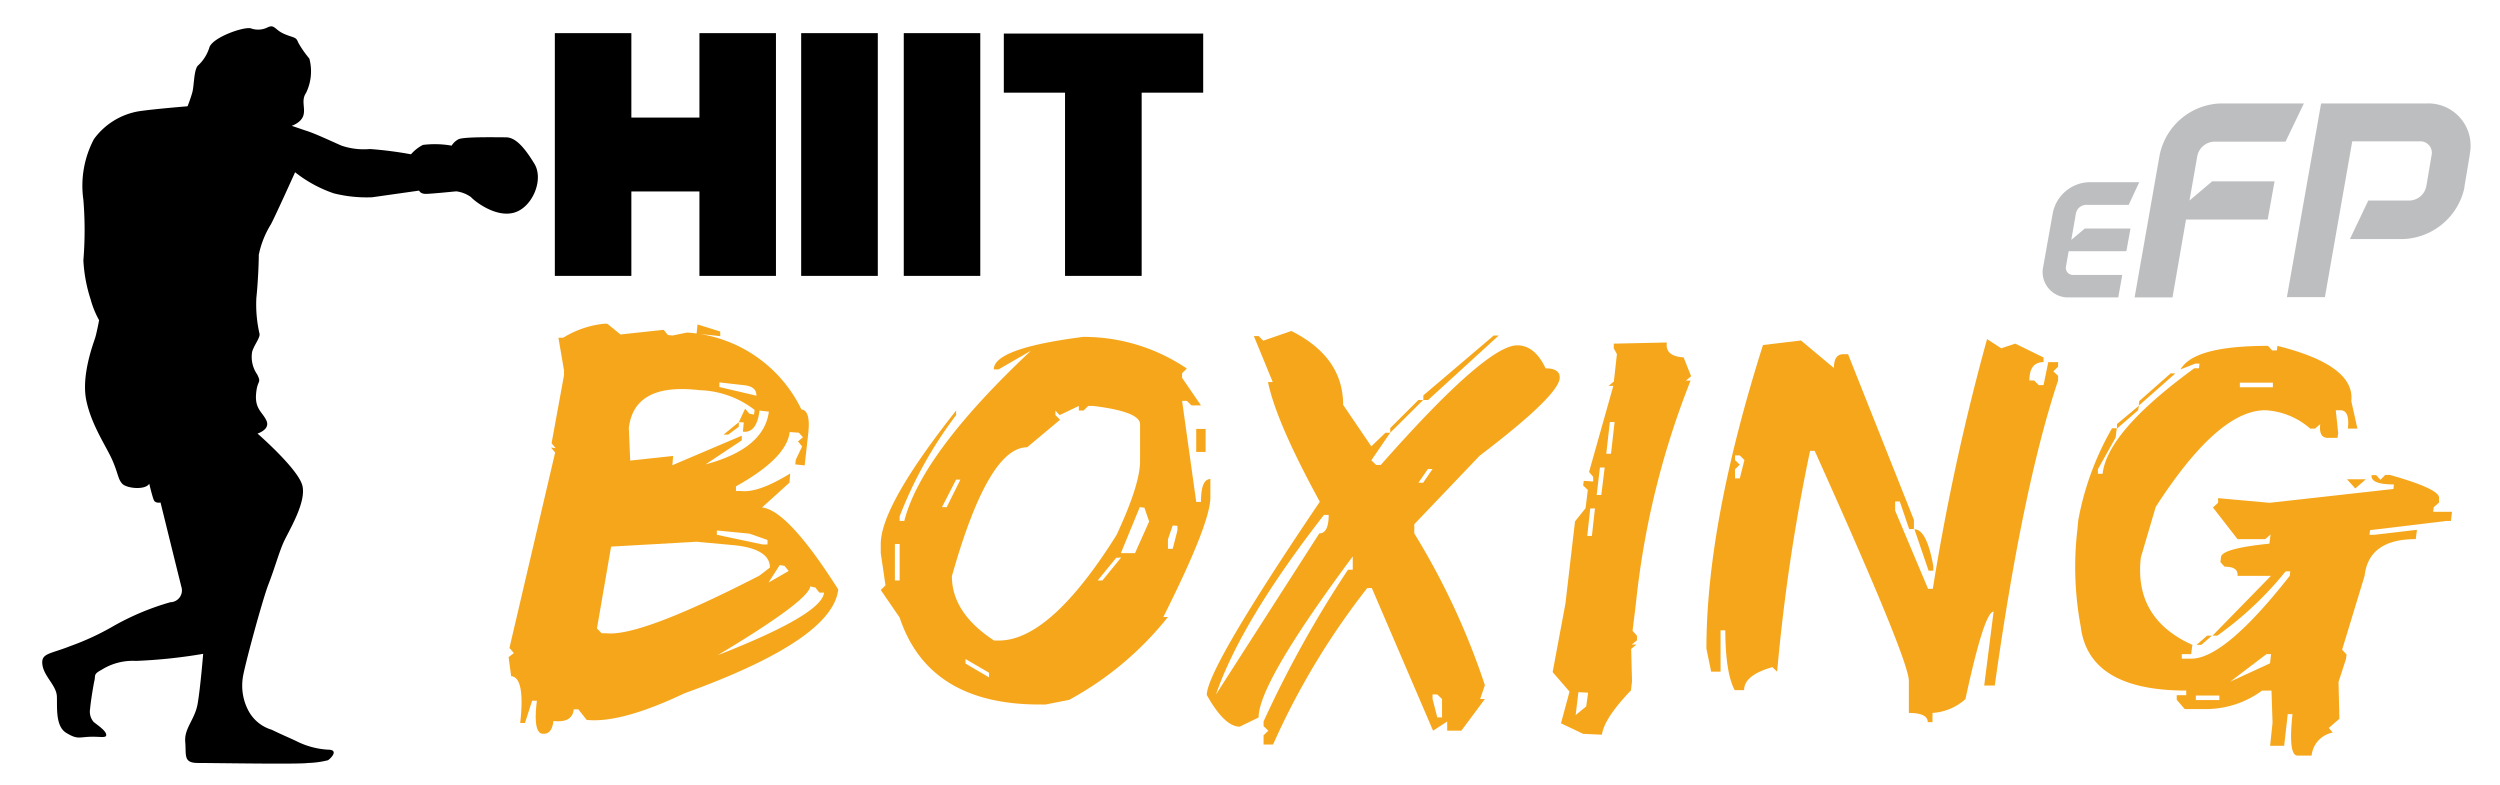 <svg xmlns="http://www.w3.org/2000/svg" viewBox="0 0 236.87 74.35"><defs><style>.cls-1{fill:#f5a61b;}.cls-2{fill:#bcbec0;}</style></defs><g id="New"><g id="beliHIIT_BOXING_copy" data-name="beliHIIT BOXING copy"><path d="M52.57,26.14v-23h7.25v8h6.45v-8h7.25v23H66.27v-8H59.82v8Z"/><path d="M75.91,26.14v-23h7.26v23Z"/><path d="M85.63,26.14v-23h7.25v23Z"/><path d="M100.91,26.14V8.78h-5.8V3.18H114v5.6h-5.83V26.14Z"/><g id="BOXING_copy_6_-_copie_3" data-name="BOXING copy 6 - copie 3"><g id="CARDIO_f" data-name="CARDIO f"><path class="cls-1" d="M57.56,30.69l1.23,1,4.09-.44.4.49.44.05,1.37-.28a12.92,12.92,0,0,1,10.84,7.28c.59.07.81.82.65,2.26l-.34,3.05-.89-.1.05-.44.6-1.26-.39-.48.47-.39L75.69,41l-.87-.07c-.19,1.66-1.89,3.37-5.09,5.15l0,.44.45,0c1.12.14,2.68-.42,4.69-1.66l-.07.87L72.2,48.08q2.46.26,7.22,7.77-.53,4.77-14.57,9.84-6,2.85-9.26,2.52l-.79-1-.44,0c-.09.87-.73,1.24-1.92,1.1-.1.81-.4,1.21-.89,1.21h-.16c-.59-.07-.77-1.11-.52-3.13l-.45,0-.68,2.11-.45,0q.48-4.32-.86-4.44l-.24-1.8.5-.38-.42-.49L52.6,42.87l-.39-.46.44.05L52.26,42l1.18-6.46,0-.44L52.91,32l.45,0a9.14,9.14,0,0,1,3.91-1.33A1.32,1.32,0,0,1,57.56,30.69Zm.34,21.1-1.34,7.75L57,60l.44,0q3.21.36,14.51-5.46l1-.77c0-1.18-1.17-1.88-3.36-2.11L66,51.33Zm1.68-11.23.13,3.08,4.07-.44-.08.88,6.58-2.8,0,.44L66.85,44q5.54-1.48,6-5l-.89-.1c-.17,1.44-.7,2.11-1.57,2l.08-.88L70,40l.6-1.28.4.48.44.08.06-.44a8.91,8.91,0,0,0-5.2-1.87Q60.08,36.23,59.58,40.56Zm6.51-9.82,2.15.67,0,.44L66,31.61Zm1.83,19.52,0,.41,4.35.92.45,0,0-.43L71,50.56Zm8.85,5.3Q76.6,56.93,68,62.08c6.58-2.57,9.93-4.54,10.08-5.93l-.45,0-.37-.48ZM68.16,36.23l0,.44,3.51.82c0-.58-.36-.92-1.23-1ZM70,40l0,.43-1,.75-.45,0Zm3.88,13.54-1.07,1.66,1.91-1.1-.39-.49Z"/><path class="cls-1" d="M102.63,31.92a17.4,17.4,0,0,1,9.82,3l-.45.44v.44l1.79,2.61h-.9l-.44-.43H112l1.34,9.58h.45c0-1.45.29-2.17.89-2.17v1.74q0,2.46-4.46,11.33h.44a30.6,30.6,0,0,1-9.36,7.85l-2.23.44h-.45Q88,66.8,85.24,58.51L83.45,55.9l.45-.44-.45-3.05v-.87q0-3.61,7.14-12.64v.43a39.44,39.44,0,0,0-5.35,9.59v.44h.44q1.63-6.39,12-16.13L94.61,35h-.45Q94.16,33,102.63,31.92ZM84.79,51.54V55h.45V51.54Zm5.8-6.1-1.34,2.61h.45L91,45.44Zm9.81-6.11L100,38.9v.43l.44.44-3.12,2.61q-3.69,0-7.13,12.21c0,2.32,1.33,4.36,4,6.1h.45q4.88,0,11.15-10c1.48-3.18,2.23-5.51,2.23-7V40.2q0-1.2-4.46-1.74h-.45l-.45.44h-.44v-.44ZM91.48,62.44v.43l2.23,1.31v-.44Zm14.28-9.59L104,55h.45l1.78-2.18Zm2.23-4.8-1.79,4.36h1.34l1.34-3-.45-1.31Zm3.12,1.74-.45,1.31V52h.45l.45-1.74v-.44Zm2.23-9.15h.89v2.18h-.89Z"/><path class="cls-1" d="M122.35,31.36q4.91,2.46,4.91,7l2.67,3.93L131.27,41h.45l-1.79,2.61.45.44h.45q10-11.34,12.93-11.33c1.09,0,2,.72,2.68,2.18.89,0,1.34.29,1.34.87q0,1.64-7.59,7.41L134,49.67v.87a68.63,68.63,0,0,1,6.69,14.38l-.45,1.31h.45l-2.23,3h-1.34v-.87l-1.34.87-5.8-13.51h-.44a70.49,70.49,0,0,0-8.92,14.82h-.9v-.87l.45-.44-.45-.43v-.44a104.63,104.63,0,0,1,8-14.38h.45V52.72q-8.93,12-8.92,15.26l-1.79.87q-1.44,0-3.12-3,0-2.47,10.71-18.31c-2.73-5-4.37-8.75-4.91-11.34h.45l-1.79-4.36h.45l.44.44ZM115.21,65.8,125,50.54c.59,0,.89-.58.89-1.75h-.45Q117.58,58.9,115.21,65.8Zm19.18-27.9h.45L131.72,41v-.44Zm.9,6.54-.9,1.3h.45l.89-1.3Zm6.24-12.65H142l-6.69,6.11h-.45v-.44Zm-5.8,34v.43l.45,1.75h.45V66.23l-.45-.43Z"/><path class="cls-1" d="M157.93,32.45c-.13.87.41,1.34,1.59,1.41l.71,1.79-.5.41.45,0A79.25,79.25,0,0,0,155,57.17l-.32,2.6.42.46,0,.44-.5.4.45,0-.5.41.08,3.06-.1.87q-2.55,2.67-2.75,4.2L150,69.53l-2.1-1,.81-3-1.6-1.85,1.21-6.48.91-7.8,1-1.25.21-1.73L150,46l.06-.44.89.06,0-.44-.39-.46,2.3-8.16-.45,0,.5-.41.29-2.6L152.9,33l0-.44Zm-8.38,33.13-.26,2.17,1-.82.18-1.3Zm1.12-17.4-.28,2.6.44,0,.29-2.61Zm.92-3.88-.31,2.6.44,0,.32-2.6Zm.94-4.31-.34,3,.45,0,.34-3Z"/><path class="cls-1" d="M170.64,32.26l3.12,2.61c0-.87.29-1.31.89-1.31h.45l6.24,15.7v.87h-.45L180,47.51h-.44v.87l3.12,7.41h.45a218.68,218.68,0,0,1,5.14-23.66l1.34.87,1.33-.44,2.68,1.31v.44c-.89,0-1.34.58-1.34,1.74h.45l.44.44h.45l.45-2.18H195v.43l-.45.44.45.43v.44q-3.36,10.08-6,28.9H188l.89-7c-.59,0-1.48,2.77-2.67,8.29a5.17,5.17,0,0,1-3.12,1.31v.87h-.45c0-.58-.6-.87-1.79-.87V64.51q0-2-8.92-21.79h-.44a177.85,177.85,0,0,0-3.12,20.92l-.45-.43c-1.79.51-2.68,1.23-2.68,2.18h-.89q-.88-1.65-.89-5.67h-.45v3.92h-.89l-.45-2.18q0-11.85,5.36-28.77Zm-6.25,10.89v.44l.45.44-.45.43v.87h.45l.44-1.74-.44-.44Zm17,7c.77,0,1.37,1.16,1.79,3.49v.43h-.45Z"/><path class="cls-1" d="M214.89,32.77l.39.43h.45l.05-.43q7.38,1.84,7,5.23l.58,2.61h-.9c.12-1.16-.11-1.74-.71-1.74h-.44l.23,2.18-.07.44h-.9c-.59,0-.84-.44-.73-1.31l-.5.43h-.45a7,7,0,0,0-4.27-1.74q-4.47,0-10.37,9.16l-1.41,4.79q-.66,5.79,4.88,8.28l-.11.88h-.89l0,.43h.89q3.18,0,9.34-7.85l.05-.43h-.44a32.29,32.29,0,0,1-6.48,6.1h-.45l5.54-5.67H212q.1-.87-1.23-.87l-.39-.43.05-.44c0-.58,1.58-1,4.59-1.31l.11-.87-.5.44H212l-2.33-3,.49-.44,0-.44,4.88.44,11.73-1.31.05-.43c-1.48,0-2.19-.29-2.12-.88h.44l.4.44L226,45h.44c3.17.89,4.71,1.62,4.65,2.18l0,.44-.5.44-.05.43h1.78l-.1.87h-.45l-7.21.87-.06.44h.45L229,50.2l-.11.88q-4.46,0-4.85,3.48l-2.13,7,.42.44-.05.43-.71,2.18.08,3.49-1,.87.37.44a2.47,2.47,0,0,0-2,2.18h-1.34c-.59,0-.75-1.31-.47-3.93h-.45l-.34,3h-1.33l.23-2.18-.1-3.05h-.89a9,9,0,0,1-5.12,1.75H207l-.76-.88,0-.43h.9l0-.44q-9.27,0-10-6.1a30.75,30.75,0,0,1-.52-5.64,29.94,29.94,0,0,1,.21-3.52l.08-.87a27.26,27.26,0,0,1,3.2-8.72h.45l-.11.88-1.68,3,0,.43h.45q.45-4,8.69-10h.44l.05-.44H208L206.6,35C207.47,33.49,210.24,32.77,214.89,32.77Zm-12.23,5.67-.08.43-2,1.74,0-.43Zm3-3.06h.45l-3.47,3.06.05-.44Zm2.39,30.52,0,.43h2.23l0-.43Zm1.07-5.67h.45l-1,.87h-.45Zm2.18,4.36,3.78-1.74.1-.87h-.44Zm.92-28.33,0,.43h3.13l0-.43Zm10.15,9.15h1.79l-1,.87Z"/></g></g><g id="Design_copy" data-name="Design copy"><path d="M6.65,61.22a24.92,24.92,0,0,0,3.89-1.78,24.58,24.58,0,0,1,5.6-2.38,1.12,1.12,0,0,0,1.07-1.37c-.14-.52-2-8.08-2-8.08s-.48.11-.63-.22-.44-1.56-.44-1.56c-.37.63-2.15.45-2.56,0s-.37-.93-.93-2.22-2-3.34-2.48-5.71.7-5.41.85-5.9.37-1.66.37-1.66a8.77,8.77,0,0,1-.81-2,14.24,14.24,0,0,1-.68-3.67,35.32,35.32,0,0,0,0-5.74,9.45,9.45,0,0,1,1-5.75,6.62,6.62,0,0,1,4.27-2.64c1.49-.22,4.6-.47,4.6-.47s.27-.67.45-1.31.14-2.22.56-2.57a3.86,3.86,0,0,0,1.07-1.73c.37-.94,3.19-1.93,3.9-1.78a2,2,0,0,0,1.63-.1c.65-.29.65.25,1.56.64s1.11.25,1.31.8a9.53,9.53,0,0,0,1.06,1.53A4.67,4.67,0,0,1,29,8.8c-.49.72-.05,1.41-.25,2.12s-1.11,1-1.11,1l1.29.44c.85.25,2.62,1.09,3.43,1.44a6.59,6.59,0,0,0,2.7.32,36.15,36.15,0,0,1,3.88.5,3.83,3.83,0,0,1,1.13-.89,9.15,9.15,0,0,1,2.72.07,1.73,1.73,0,0,1,.62-.59c.44-.27,3.58-.2,4.52-.2s1.78,1,2.7,2.5-.18,4.15-1.93,4.64-3.76-1.11-4.08-1.48a3.06,3.06,0,0,0-1.38-.54c-.08,0-2.38.24-2.9.24s-.63-.31-.63-.31l-4.44.63a12.74,12.74,0,0,1-3.64-.37,12.28,12.28,0,0,1-3.67-2s-1.89,4.19-2.29,4.93a8.83,8.83,0,0,0-1.15,2.89c0,.78-.08,2.67-.23,4.08a12.42,12.42,0,0,0,.3,3.41c.07.37-.52,1.07-.7,1.7a2.91,2.91,0,0,0,.48,2.15c.44.89,0,.45-.11,1.88s.66,1.72,1,2.53-.86,1.19-.86,1.19,3.75,3.26,4.23,4.86-1.33,4.45-1.78,5.48-.81,2.38-1.41,3.93-2.37,8.12-2.44,8.9a5.06,5.06,0,0,0,.55,3.11,3.69,3.69,0,0,0,2.19,1.78c1.07.52,1.56.71,2.34,1.08a7.6,7.6,0,0,0,3,.81c1,0,.37.74,0,1a8.73,8.73,0,0,1-1.89.26c-.86.14-9,0-10.42,0s-1.11-.71-1.22-2,.92-2.11,1.18-3.63.52-4.71.52-4.71a49.43,49.43,0,0,1-6.37.67,5.56,5.56,0,0,0-3.27.85c-.77.41-.55.52-.66,1s-.37,2.11-.41,2.67a1.5,1.5,0,0,0,.33,1.26c.3.26,1.12.78,1.19,1.18s-.52.19-1.56.23-1.18.26-2.22-.37-.85-2.41-.89-3.45-1.22-1.89-1.37-3S4.68,62,6.65,61.22Z"/></g></g><g id="beliHIIT_TABATA_copy" data-name="beliHIIT TABATA copy"><path class="cls-2" d="M201.86,21.65l-.39,2.15H196l-.25,1.44a.67.67,0,0,0,.67.81h4.66l-.38,2.13H196a2.4,2.4,0,0,1-2.41-2.91l.91-5.1A3.63,3.63,0,0,1,198,17.26h4.69l-1,2.15h-4a1,1,0,0,0-1,.81l-.44,2.51,1.28-1.08Z"/><path class="cls-2" d="M209.6,17.18h5.91l-.65,3.62h-7.74l-1.28,7.38h-3.59l2.37-13.48a6.11,6.11,0,0,1,5.77-4.9h7.9l-1.74,3.62h-6.76a1.7,1.7,0,0,0-1.6,1.36L207.45,19Z"/><path class="cls-2" d="M233.49,17.75v.08a6.18,6.18,0,0,1-5.78,4.82h-5.06L224.39,19h3.9a1.67,1.67,0,0,0,1.6-1.36l.49-2.89a1.09,1.09,0,0,0-1.11-1.36h-6.4l-2.59,14.76h-3.6L219.92,9.8H230a4,4,0,0,1,4,4.82v.08Zm0,.08v0ZM234,14.7v0Z"/></g></g></svg>